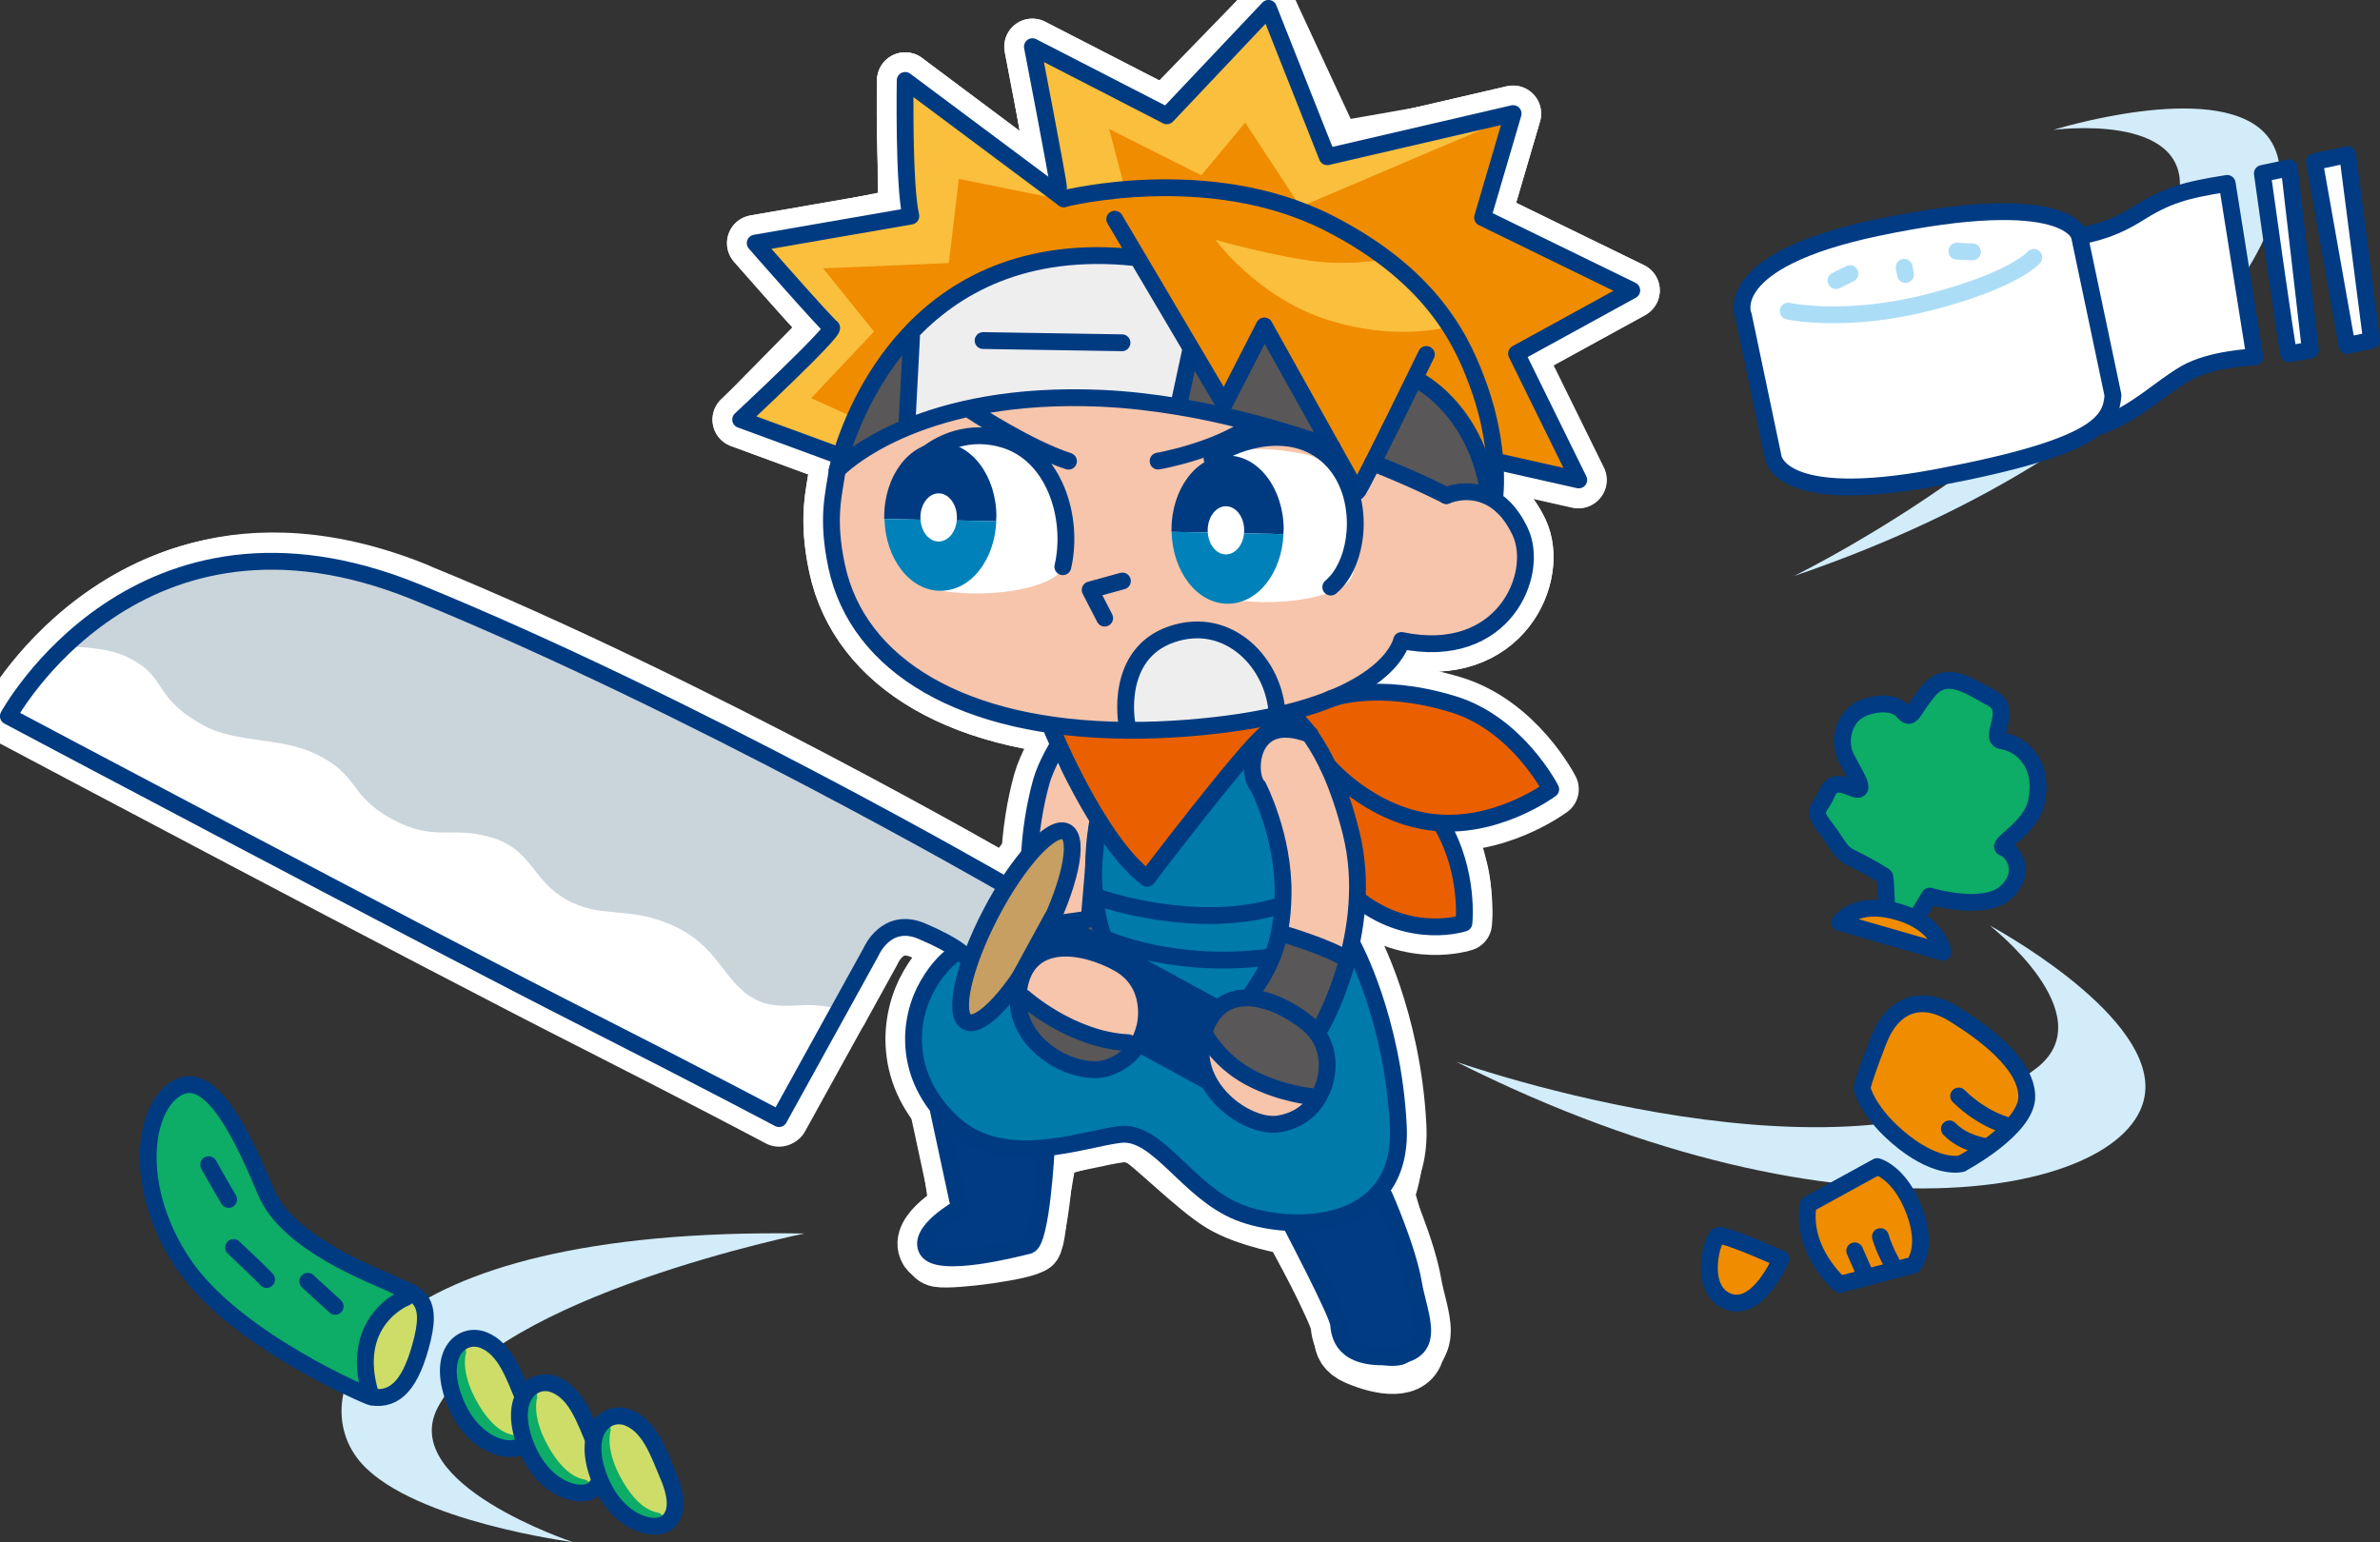 <?xml version="1.0" encoding="UTF-8"?>
<svg id="_レイヤー_1" data-name="レイヤー 1" xmlns="http://www.w3.org/2000/svg" width="236.11" height="153.02" viewBox="0 0 236.11 153.02">
  <rect x="0" y="0" width="236.11" height="153.02" fill="#333333" stroke="none"/>
  <defs>
    <style>
      .cls-1 {
        fill: #003b83;
      }

      .cls-2, .cls-3, .cls-4, .cls-5, .cls-6, .cls-7, .cls-8 {
        stroke-linecap: round;
        stroke-width: 1.67px;
      }

      .cls-2, .cls-3, .cls-4, .cls-5, .cls-6, .cls-8, .cls-9 {
        stroke-linejoin: round;
      }

      .cls-2, .cls-3, .cls-5, .cls-7, .cls-8, .cls-9 {
        fill: none;
      }

      .cls-2, .cls-4, .cls-6, .cls-7 {
        stroke: #003b82;
      }

      .cls-10 {
        fill: #0dac67;
      }

      .cls-11 {
        fill: #ea6000;
      }

      .cls-3 {
        stroke: #acddf7;
      }

      .cls-12, .cls-6 {
        fill: #fff;
      }

      .cls-13, .cls-4 {
        fill: #003b82;
      }

      .cls-14 {
        fill: #f7c5ab;
      }

      .cls-15 {
        fill: #f08c00;
      }

      .cls-16 {
        fill: #007aa9;
      }

      .cls-5 {
        stroke: #003b83;
      }

      .cls-17 {
        fill: #eeeeef;
      }

      .cls-18 {
        fill: #f9bf3d;
      }

      .cls-19 {
        fill: #595757;
      }

      .cls-7 {
        stroke-miterlimit: 10;
      }

      .cls-8 {
        stroke: #0dac67;
      }

      .cls-20 {
        fill: #cad4db;
      }

      .cls-21 {
        fill: #c79f62;
      }

      .cls-22 {
        fill: #0081ba;
      }

      .cls-23 {
        fill: #d2ecfa;
      }

      .cls-24 {
        fill: #cddd67;
      }

      .cls-9 {
        stroke: #fff;
        stroke-width: 5.57px;
      }
    </style>
  </defs>
  <g>
    <path class="cls-23" d="M178.04,57.13c38.71-13.18,53.38-37.18,46.54-44.03-5.13-5.13-20.88-.21-20.88-.21,0,0,13.43-1.81,12.52,6.15-2.34,20.53-38.18,38.08-38.18,38.08Z"/>
    <g>
      <g>
        <path class="cls-12" d="M172.95,31.28c.07.31,2.95,14.04,2.95,14.04,0,0,.41,5.04,16.29,2.05,16.06-3.03,17.23-5.55,17.43-8.15l-3.33-15.82s-1.01-4.82-20.08-.81c-15.61,3.28-13.27,8.7-13.27,8.7Z"/>
        <path class="cls-12" d="M206.3,23.4s2.74-.28,5.69-2.15c2.94-1.86,4.71-2.38,8.96-3.05l2.74,17.22s-4.31.14-6.89,1.64-4.73,3.8-8.4,5.21"/>
        <path class="cls-12" d="M227.06,35.12c-.28-.98-2.62-17.91-2.62-17.91l2.67-.56,2.09,18.08-2.13.39Z"/>
        <polygon class="cls-12" points="232.83 34.28 229.6 16.04 232.9 15.34 235.27 33.77 232.83 34.28"/>
      </g>
      <g>
        <path class="cls-5" d="M172.95,31.28c.07.31,2.95,14.04,2.95,14.04,0,0,.41,5.04,16.29,2.05,16.06-3.03,17.23-5.55,17.43-8.15l-3.33-15.82s-1.01-4.82-20.08-.81c-15.61,3.28-13.27,8.7-13.27,8.7Z"/>
        <path class="cls-3" d="M177.4,30.87s5.71,1.27,14.1-.91c8.38-2.17,10.27-4.42,10.27-4.42"/>
        <path class="cls-5" d="M206.3,23.4s2.74-.28,5.69-2.15c2.94-1.86,4.71-2.38,8.96-3.05l2.74,17.22s-4.31.14-6.89,1.64-4.73,3.8-8.4,5.21"/>
        <path class="cls-5" d="M227.06,35.12c-.28-.98-2.62-17.91-2.62-17.91l2.67-.56,2.09,18.08-2.13.39Z"/>
        <polygon class="cls-5" points="232.83 34.28 229.6 16.04 232.9 15.34 235.27 33.77 232.83 34.28"/>
        <line class="cls-3" x1="182.14" y1="27.84" x2="183.53" y2="27.15"/>
        <line class="cls-3" x1="195.68" y1="24.99" x2="194.13" y2="24.92"/>
        <line class="cls-3" x1="188.9" y1="26.52" x2="189.04" y2="27.24"/>
      </g>
    </g>
  </g>
  <g>
    <path class="cls-23" d="M144.47,105.35c39,19.65,68.27,12.87,68.37,2.54.07-7.75-15.46-16.07-15.46-16.07,0,0,11.42,8.88,4.67,14.15-17.4,13.57-57.58-.62-57.58-.62Z"/>
    <g>
      <path class="cls-15" d="M176.69,124.91s-5.05-2.29-6.17-2.33c-.62-.02-2.15,5.33.87,6.54,3.03,1.22,5.29-4.21,5.29-4.21Z"/>
      <path class="cls-15" d="M182.52,127.44s-3.89-3.32-3.14-7.93l6.85-3.76s2.24.57,3.68,4.38-.09,5.39-.09,5.39l-7.3,1.92Z"/>
      <path class="cls-15" d="M194.62,115.44s6.56-3.49,6.45-6.72-4.25-6.25-7.2-8.09c-2.95-1.85-5.98-1.37-7.54,2.69-1.57,4.06-1.61,4.65-1.61,4.65,0,0,.53,2.5,4.12,5.33,3.6,2.82,5.78,2.15,5.78,2.15Z"/>
      <g>
        <path class="cls-15" d="M192.74,94.48s-.27-2.83-4.5-4.02c-4.23-1.2-5.72,1.07-5.72,1.07l10.22,2.95Z"/>
        <path class="cls-10" d="M187.16,89.82s-.09-2.8-.2-2.88c-.11-.08-1.72-1.07-3.13-1.74-1.41-.67-1.29-1.2-2.74-3.06-1.45-1.86-.6-1.69.19-3.5.79-1.81,2.72-.02,3.17-.36.45-.35-1.09-2.37-1.51-3.62-.41-1.25-.05-3.09,1.17-3.99,1.22-.9,3.65-1.23,4.63-.12.98,1.11.87,0,2.65-2.08,1.78-2.08,4.12-.31,6.26.84,2.14,1.15-.52,4,.98,4.2,1.5.2,4.28,1.9,3.38,6.11-.55,2.56-4.08,4.25-3.22,4.5.85.25,2.41,2.43.21,4.42-2.19,1.99-7.57.37-7.57.37l-1.13,1.86-3.13-.95Z"/>
      </g>
    </g>
    <g>
      <path class="cls-5" d="M176.69,124.91s-5.05-2.29-6.17-2.33c-.62-.02-2.15,5.33.87,6.54,3.03,1.22,5.29-4.21,5.29-4.21Z"/>
      <path class="cls-5" d="M182.52,127.44s-3.89-3.32-3.14-7.93l6.85-3.76s2.24.57,3.68,4.38-.09,5.39-.09,5.39l-7.3,1.92Z"/>
      <path class="cls-5" d="M194.62,115.44s6.56-3.49,6.45-6.72-4.25-6.25-7.2-8.09c-2.95-1.85-5.98-1.37-7.54,2.69-1.57,4.06-1.61,4.65-1.61,4.65,0,0,.53,2.5,4.12,5.33,3.6,2.82,5.78,2.15,5.78,2.15Z"/>
      <g>
        <path class="cls-5" d="M192.74,94.48s-.27-2.83-4.5-4.02c-4.23-1.2-5.72,1.07-5.72,1.07l10.22,2.95Z"/>
        <path class="cls-5" d="M187.16,89.82s-.09-2.8-.2-2.88c-.11-.08-1.72-1.07-3.13-1.74-1.41-.67-1.29-1.2-2.74-3.06-1.45-1.86-.6-1.69.19-3.5.79-1.81,2.72-.02,3.17-.36.45-.35-1.09-2.37-1.51-3.62-.41-1.25-.05-3.09,1.17-3.99,1.22-.9,3.65-1.23,4.63-.12.98,1.11.87,0,2.65-2.08,1.78-2.08,4.12-.31,6.26.84,2.14,1.15-.52,4,.98,4.2,1.5.2,4.28,1.9,3.38,6.11-.55,2.56-4.08,4.25-3.22,4.5.85.25,2.41,2.43.21,4.42-2.19,1.99-7.57.37-7.57.37l-1.13,1.86"/>
      </g>
      <path class="cls-5" d="M199.44,111.77s-2.6-.53-5.13-3.02"/>
      <path class="cls-5" d="M196.95,113.75s-2.18-.29-3.56-1.74"/>
      <path class="cls-5" d="M187.89,125.7s-.95-1.6-1.34-3"/>
      <line class="cls-5" x1="184.95" y1="126.27" x2="184" y2="124.11"/>
    </g>
  </g>
  <g>
    <path class="cls-23" d="M79.81,122.39c-43.66-.72-50.18,16-43.88,22.88,5.24,5.72,20.91,7.74,20.91,7.74,0,0-17.37-5.75-13.42-13.34,5.76-11.08,36.39-17.28,36.39-17.28Z"/>
    <g>
      <path class="cls-10" d="M36.88,138.63c-.23-.03-13.64-5.65-18.73-13.28-5.08-7.63-3.94-15.56-.52-17.43,3.42-1.87,6.59,5.19,8.77,10.37,2.18,5.19,10.89,8.3,12.66,9.18,1.76.88,3.94.93,2.85,5.39-1.09,4.46-2.65,6.12-5.03,5.76Z"/>
      <path class="cls-24" d="M38.25,139.09s3.21-.56,3.73-5.82c.52-5.25-1.69-4.38-3.08-3.47-1.39.91-1.95,1.26-2.47,4.21-.52,2.95-.13,4.69,1.82,5.08Z"/>
      <g>
        <path class="cls-2" d="M36.88,138.63c-.23-.03-13.64-5.65-18.73-13.28-5.08-7.63-3.94-15.56-.52-17.43,3.42-1.87,6.59,5.19,8.77,10.37,2.18,5.19,10.89,8.3,12.66,9.18,1.76.88,3.94.93,2.85,5.39-1.09,4.46-2.65,6.12-5.03,5.76Z"/>
        <path class="cls-2" d="M20.7,115.56s1.07,1.92,1.98,3.45"/>
        <path class="cls-2" d="M23.17,123.78s2.94,2.77,3.28,3.17"/>
        <line class="cls-2" x1="30.53" y1="127.13" x2="33.25" y2="129.62"/>
        <path class="cls-2" d="M40.25,128.75c-.21.05-5.63,2.38-3.52,9.51"/>
      </g>
    </g>
    <g>
      <path class="cls-24" d="M51.75,143.42c-1.2.9-4.98.05-6.71-4.61-1.73-4.67.89-6.71,2.99-5.82s2.94,3.41,3.93,5.77c1,2.36.84,3.88-.21,4.67Z"/>
      <path class="cls-8" d="M45.4,134.15s-.69,2.15,1.32,5.57c1.3,2.21,2.67,3.23,4.01,3.48"/>
      <path class="cls-2" d="M51.75,143.42c-1.2.9-4.98.05-6.71-4.61-1.73-4.67.89-6.71,2.99-5.82s2.94,3.41,3.93,5.77c1,2.36.84,3.88-.21,4.67Z"/>
    </g>
    <g>
      <path class="cls-24" d="M58.8,147.83c-1.2.9-4.98.05-6.71-4.61-1.73-4.67.89-6.71,2.99-5.82s2.94,3.41,3.93,5.77.84,3.88-.21,4.67Z"/>
      <path class="cls-8" d="M52.46,138.56s-.69,2.15,1.32,5.57c1.3,2.21,2.67,3.23,4.01,3.48"/>
      <path class="cls-2" d="M58.8,147.83c-1.2.9-4.98.05-6.71-4.61-1.73-4.67.89-6.71,2.99-5.82s2.94,3.41,3.93,5.77.84,3.88-.21,4.67Z"/>
    </g>
    <g>
      <path class="cls-24" d="M66.1,151.12c-1.2.9-4.98.05-6.71-4.61-1.73-4.67.89-6.71,2.99-5.82s2.94,3.41,3.93,5.77c1,2.36.84,3.88-.21,4.67Z"/>
      <path class="cls-8" d="M59.75,141.85s-.69,2.15,1.32,5.57c1.3,2.21,2.67,3.23,4.01,3.48"/>
      <path class="cls-2" d="M66.1,151.12c-1.2.9-4.98.05-6.71-4.61-1.73-4.67.89-6.71,2.99-5.82s2.94,3.41,3.93,5.77c1,2.36.84,3.88-.21,4.67Z"/>
    </g>
  </g>
  <g>
    <g>
      <path class="cls-9" d="M150.8,52.72c2.01,4.19-1.61,12.93-11.76,10.82,0,0-.87,4.83-12.34,7.41-.19-5.06-4.76-9.96-10.45-8.03-5.74,1.95-4.46,8.85-4.46,8.85v.68c-16.29-.11-26.67-6.43-28.77-16.24-1.05-4.91-.26-7.25.05-9.57,0,0,2.11-2.25,6.92-4.24,4.22-1.74,10.52-3.27,19.3-2.88,2.58.12,5.15.42,7.66.84,1.44.24,2.87.52,4.26.84,3.99.9,7.74,2.05,10.96,3.19,1.41.27,3.52,1.5,4.03,1.52,4.49,1.78,7.3,3.25,7.3,3.25,0,0,1.95-.89,4.05.05,1.13.49,2.32,1.53,3.26,3.51Z"/>
      <path class="cls-9" d="M87.74,51.49s-.06,6.3,5.56,7.13c5.61.83,11.18-.43,12.05-2.15.86-1.72,1.72-11.07-4.91-12.33-6.63-1.26-10.67-.15-12.7,7.35Z"/>
      <path class="cls-9" d="M116.45,52.35s-.06,6.3,5.56,7.13c5.61.83,11.18-.43,12.05-2.15.86-1.72,1.72-11.07-4.91-12.33-6.63-1.26-10.67-.15-12.7,7.35Z"/>
      <path class="cls-9" d="M161.87,28.82l-14.8-7.22,3.03-10.32-18.44,4.28-5.83-14.72-10.08,10.66-13.34-6.86s2.58,13.31,2.59,13.97l-.36.47-14.86-11.09s-.17,10.33.56,13.46l-15.44,2.68s7.09,8.1,7.57,8.38c.49.28-9.01,9.13-9.01,9.13l9.55,3.51.4.11c.72-2.42,2.62-7.59,6.75-12.04,4.43-4.79,11.45-8.77,22.35-7.65l.23-.14,5.5,9.31,3.19,5.39,3.98-7.77s4,7.19,6.73,12.06c.61,1.61,2.48,4.38,2.86,4.48,1.26-2.49,4.18-9.01,5.31-11.35l.18.12s5.81,2.74,7.17,11.25l.63.04c.03-.33.09-1.41,0-2.96l.7-.05,7.59,1.71-6.17-12.54,11.43-6.27Z"/>
      <path class="cls-9" d="M116.25,62.93c5.69-1.93,10.26,2.96,10.45,8.03-2.42.55-5.3.99-8.75,1.27-2.14.17-4.2.25-6.17.23v-.68s-1.27-6.89,4.47-8.85Z"/>
      <path class="cls-9" d="M112.76,25.41l5.5,9.31-.16.1-1.07,4.97-.09.57c-2.51-.42-5.08-.73-7.66-.84-8.78-.39-15.08,1.13-19.3,2.88l-.02-.05.47-8.92-.25-.23c4.43-4.79,11.45-8.77,22.35-7.65l.23-.14Z"/>
      <g>
        <path class="cls-9" d="M140.52,37.65l-.18-.12c-1.13,2.33-2.89,5.9-4.15,8.38,4.49,1.78,7.3,3.25,7.3,3.25,0,0,1.95-.89,4.05.05l.15-.32c-1.37-8.51-7.17-11.25-7.17-11.25Z"/>
        <path class="cls-9" d="M121.45,40.11l-3.19-5.39-.16.1-1.07,4.97-.09.57c1.44.24,2.87.52,4.26.84,3.99.9,7.74,2.05,10.96,3.19-2.73-4.87-6.73-12.06-6.73-12.06l-3.98,7.77Z"/>
        <path class="cls-9" d="M90.17,33.2c-4.13,4.45-6.03,9.62-6.75,12.04-.25.88-.36,1.4-.36,1.4,0,0,2.11-2.25,6.92-4.24l-.02-.05.47-8.92-.25-.23Z"/>
      </g>
      <path class="cls-9" d="M93.6,110.52c.07.35,1.39,9.49,1.39,9.49,0,0-3.7,3.35-2.65,4.32,1.05.98,10.18-.84,10.18-.84l1.6-9.28s7.04-2.44,8.58-1.6c1.53.84,5.79,5.23,8.44,6.84,2.65,1.6,6.98,2.3,6.98,2.3,0,0,3.56,6.21,4.81,8.93,1.26,2.72,1.19,3.91,4.6,4.05,3.42.14,3.63-1.46,3.42-3.49s-3.42-12.76-3.42-12.76c0,0,1.88-4.25.49-11.3-1.39-7.04-5.65-16.88-5.65-16.88l-7.74-18.41-14.23.77s-2.86,10.67-2.51,15.28c.35,4.6.84,3.35.84,3.35,0,0-9.28,0-13.11,2.79-3.84,2.79-4.74,5.23-4.46,9.49s2.44,6.98,2.44,6.98Z"/>
      <path class="cls-9" d="M124.65,99.07s3.18-7.05,3.11-9.32c-.08-2.27-.68-7.58-1.59-9.4-.91-1.82-2.35-4.24-1.52-6.06.83-1.82,4.85-2.96,7.2,1.36,2.35,4.32,2.96,10.08,2.43,15.84-.53,5.76-3.18,10.92-3.18,10.92l-6.44-3.34Z"/>
      <path class="cls-9" d="M104.64,75.49s-1.89,5.91-2.27,10.01.53,9.1.53,9.1c0,0,3.26-.38,5,.08l1.74.45s-.99-7.84-.91-10.31.15-3.34.15-3.34l-4.24-5.99Z"/>
      <path class="cls-9" d="M104.7,72.31c.06.19,1.21,3.63,2.93,6.88,1.72,3.25,5.86,7.46,5.86,7.46,0,0,8.93-10.95,11.1-13.12s4.77-2.88,4.77-2.88c0,0-14.01,2.21-18.96,2-4.95-.21-5.71-.34-5.71-.34Z"/>
      <path class="cls-9" d="M127.54,92.54c.14.1,6.27,2.8,6.27,2.8l-3.18,6.88s-3.28-2.14-5.08-2.9c-1.8-.76-1.19-.47-1.19-.47l3.18-6.31Z"/>
      <path class="cls-9" d="M103.37,92.02l5.36-.75.86,3.17s-3.94-.57-5.03-.52c-1.09.05-1.47.14-1.47.14l.28-2.04Z"/>
      <g>
        <g>
          <path class="cls-9" d="M98.85,51.27c0-4.06-2.49-7.35-5.56-7.35s-5.57,3.29-5.57,7.35c0,.07,0,.14,0,.22l11.1.23c0-.15.02-.3.02-.45Z"/>
          <path class="cls-9" d="M87.74,51.49c.09,3.96,2.54,7.13,5.56,7.13s5.37-3.05,5.54-6.9l-11.1-.23Z"/>
        </g>
        <path class="cls-9" d="M93.12,48.95c1,0,1.81,1.07,1.81,2.39s-.81,2.39-1.81,2.39-1.81-1.07-1.81-2.39.81-2.39,1.81-2.39Z"/>
      </g>
      <g>
        <g>
          <path class="cls-9" d="M127.35,52.55c0-4.06-2.49-7.35-5.56-7.35s-5.57,3.29-5.57,7.35c0,.07,0,.14,0,.22l11.1.23c0-.15.02-.3.02-.45Z"/>
          <path class="cls-9" d="M116.23,52.77c.09,3.96,2.54,7.13,5.56,7.13s5.36-3.05,5.54-6.9l-11.1-.23Z"/>
        </g>
        <path class="cls-9" d="M121.62,50.23c1,0,1.81,1.07,1.81,2.39s-.81,2.39-1.81,2.39-1.81-1.07-1.81-2.39.81-2.39,1.81-2.39Z"/>
      </g>
      <path class="cls-9" d="M94.12,111.41s3.22,1.93,5.15,2.44c1.93.51,4.18.45,4.18.45,0,0-.25,8.49-.93,9.2-.68.71-7.95,1.68-9.43,1.42-1.48-.26-.45-2.83.58-3.67,1.03-.84,1.32-1.24,1.32-1.24l-.87-8.6Z"/>
      <path class="cls-9" d="M128.12,121.75s4.15,7.77,4.81,8.93c.66,1.16-.69,2.96,1.67,3.97,2.36,1.01,5.56,1.62,5.96-.9.39-2.52-.45-5.28-1.46-8.99-1.01-3.71-1.56-6.29-1.56-6.29,0,0-3.04,2.24-5.18,2.69-2.14.45-4.88.5-4.24.59Z"/>
      <path class="cls-9" d="M131.36,76.15s2.36,4.15,10.08,5.04c7.72.89,11.68-2.62,11.68-2.62,0,0-1.21-4.91-7.53-7.79-6.32-2.87-7.6-2.23-10.28-2.23s-7.53,2.74-7.53,2.74l3.57,4.85Z"/>
      <path class="cls-9" d="M143.49,82.09s1.53,3.83,1.66,6.32c.13,2.49.06,2.94.06,2.94,0,0-3.57.7-6.51-.19-2.94-.89-3.89-2.23-3.89-2.23l-2.17-11.17,10.85,4.34Z"/>
      <polygon class="cls-9" points="105.6 19.87 95.12 17.75 94.13 26.1 81.66 26.63 86.71 32.9 80.48 39.5 84.8 41.47 83.32 44.8 73.97 41.16 82.49 32.5 75.36 24.38 89.88 21.39 89.8 7.98 105.6 19.87"/>
      <path class="cls-9" d="M138.24,25.56s-3.39.81-7.38.41c-3.99-.41-10.29-2.17-10.29-2.17,0,0,4.08,5.56,10.75,7.81,7.08,2.38,12.4.81,12.4.81l-5.47-6.86Z"/>
      <path class="cls-9" d="M111.57,18.65l-1.53-5.85,9.13,4.6,4.36-5.23,5.48,8.35,20.06-8.54-16.7,2.93-6.54-14.08-10.53,10.84s-12.65-6.73-12.59-6.29,2.43,14.64,2.43,14.64l6.41-1.37Z"/>
      <path class="cls-9" d="M124.2,98.52c1.48-2.22,3.02-4.47,3.09-9.83.07-5.78-2.49-10.67-2.49-10.67-1.15-1.01-1.02-7.54,5.19-5.13"/>
      <path class="cls-9" d="M93.1,110.21l2.07,9.64s-4.28,2.38-3.17,4.2c1.11,1.82,8.79-.16,10.06-.48,1.27-.32,1.74-9.66,1.74-9.66"/>
      <path class="cls-9" d="M128.25,121.81s4.44,8.47,4.54,9.55c.1,1.08.39,3.57,5.21,3.24,4.83-.33,2.8-3.9,2.22-7.31-.58-3.4-2.89-8.63-2.89-8.63"/>
      <path class="cls-9" d="M108.81,82.35l-.76,8.85s-6.02.7-9.65,1.8c-2.29.69-4.42,1.42-6.34,4.72-1.92,3.3-2.61,9.07,2.47,13.74,5.08,4.67,12.92,1.51,16.63,1.1,3.71-.41,6.6,5.63,11.68,7.7,5.08,2.06,16.43,2.06,15.88-8.58s-4.5-17.86-4.5-17.86"/>
      <path class="cls-9" d="M128.02,70.9s3.62,2.15,6.01,11.71c2.47,9.88-2.96,19.26-2.96,19.26"/>
      <path class="cls-9" d="M104.95,73.98s-1.2,1.95-1.65,3.59c-1.26,4.51-1.85,11.03-.35,17.02"/>
      <path class="cls-9" d="M108.88,81.63s-1.59,8.18,1.6,13.56"/>
      <path class="cls-9" d="M109.72,93.16s6.73,3.09,16.37,1.78"/>
      <path class="cls-9" d="M109.23,89.13s9.25,3.22,17.42.83"/>
      <path class="cls-9" d="M127.32,92.67s4.7,1.38,6.37,2.58"/>
      <g>
        <path class="cls-9" d="M140.52,37.65s5.81,2.74,7.17,11.25"/>
        <path class="cls-9" d="M111.79,71.78s-1.28-6.89,4.46-8.85c5.69-1.93,10.26,2.96,10.45,8.03,0,.05,0,.11,0,.16"/>
        <polyline class="cls-9" points="111.35 57.65 108.15 58.53 109.59 61.33"/>
        <path class="cls-9" d="M110.59,21.75l2.17,3.66,5.5,9.31,3.19,5.39,3.98-7.77s4,7.19,6.73,12.06c1.37,2.46,2.42,4.32,2.48,4.38.05.05.68-1.15,1.55-2.86,1.26-2.49,3.01-6.05,4.15-8.38.69-1.41,1.16-2.37,1.16-2.37"/>
        <path class="cls-9" d="M105.53,19.72s14.37-3.66,26.3,2.42c10.65,5.43,13.46,12.21,14.97,16.48,1,2.86,1.39,5.46,1.52,7.34.1,1.56.04,2.63,0,2.96,0,.08,0,.12,0,.12"/>
        <path class="cls-9" d="M105.53,19.72l-.87-.65-14.86-11.09s-.17,10.33.56,13.46l-15.44,2.68s7.09,8.1,7.57,8.38c.49.28-9.01,9.13-9.01,9.13l9.55,3.51"/>
        <path class="cls-9" d="M83.06,46.64s.11-.52.36-1.4c.72-2.42,2.62-7.59,6.75-12.04,4.43-4.79,11.45-8.77,22.35-7.65"/>
        <line class="cls-9" x1="90.43" y1="33.43" x2="89.96" y2="42.35"/>
        <line class="cls-9" x1="118.1" y1="34.82" x2="117.03" y2="39.79"/>
        <line class="cls-9" x1="97.53" y1="33.79" x2="111.31" y2="34.01"/>
        <path class="cls-9" d="M105.01,18.6c-.02-.66-2.59-13.97-2.59-13.97l13.34,6.86L125.84.83l5.83,14.72,18.44-4.28-3.03,10.32,14.8,7.22-11.43,6.27,6.17,12.54-7.59-1.71"/>
        <path class="cls-9" d="M143.49,49.17s1.95-.89,4.05.05c1.13.49,2.32,1.53,3.26,3.51,2.01,4.19-1.61,12.93-11.76,10.82,0,0-.87,4.83-12.34,7.41-2.42.55-5.3.99-8.75,1.27-2.14.17-4.2.25-6.17.23-16.28-.11-26.66-6.43-28.77-16.24-1.05-4.91-.26-7.25.05-9.57"/>
        <path class="cls-9" d="M143.49,49.17s-2.8-1.47-7.3-3.25"/>
        <path class="cls-9" d="M83.06,46.64s2.11-2.25,6.92-4.24c4.22-1.74,10.52-3.27,19.3-2.88,2.58.12,5.15.42,7.66.84,1.44.24,2.87.52,4.26.84,3.99.9,7.74,2.05,10.96,3.19"/>
        <path class="cls-9" d="M114.89,45.75s5.54-.95,9.19-3.49"/>
        <path class="cls-9" d="M96.47,40.83s5.56,3.65,9.53,4.93"/>
        <path class="cls-9" d="M132.02,58.25c3.04-2.53,3.6-9.77-.46-13.16-4.05-3.38-9.87-.87-11.32.42"/>
        <path class="cls-9" d="M105.44,56.23c1.11-4.76-.78-11.12-5.84-12.63-3.38-1.01-6.38.21-8.29,1.99"/>
      </g>
      <path class="cls-9" d="M104.33,72.29s4.59,11.24,9.48,14.86c0,0,9.88-13.03,11.83-14.4"/>
      <path class="cls-9" d="M132,69.34s4.49-1.8,12.15.53c6.38,1.94,9.69,8.44,9.69,8.44,0,0-5.54,4.15-12.02,3.24-6.1-.86-10.09-5.59-10.09-5.59"/>
      <path class="cls-9" d="M143.03,81.85c2.76,4.75,2.2,9.74,2.2,9.74,0,0-5.13,1.73-10.34-2.23"/>
      <g>
        <path class="cls-9" d="M105.93,82.45c1.4.73.33,5.55-2.39,10.76-2.72,5.21-6.06,8.84-7.46,8.11-1.4-.73-.33-5.55,2.39-10.76,2.72-5.21,6.06-8.84,7.46-8.11Z"/>
        <g>
          <path class="cls-9" d="M74.77,99.05c-3.09-1.76-3.5-5.23-8.06-7.26-4.42-1.96-7.1-.6-10.54-2.56-3.44-1.95-3.39-4.98-7.46-6.17-4.08-1.19-5.6.51-9.88-1.84-4.28-2.35-3.15-4.35-7.51-6.43-3.58-1.71-7.86-1.02-11.17-2.86-5.31-2.95-3.31-4.84-7.81-6.89-1.4-.64-3.7-.86-5.84-.92-3.7,3.55-5.5,6.85-5.5,6.85,0,0,41.91,22.26,57.85,30.34,11.06,5.61,18.58,9.6,18.58,9.6l5.92-10.72c-3.47-1.21-5.88.39-8.58-1.15Z"/>
          <path class="cls-9" d="M41.47,58.67c-17.29-7.05-28.78-.46-34.97,5.47,2.14.05,4.44.28,5.84.92,4.5,2.05,2.5,3.95,7.81,6.89,3.3,1.83,7.58,1.14,11.17,2.86,4.36,2.08,3.23,4.08,7.51,6.43,4.28,2.35,5.8.65,9.88,1.84,4.08,1.19,4.02,4.22,7.46,6.17,3.44,1.95,6.12.59,10.54,2.56,4.56,2.02,4.97,5.5,8.06,7.26,2.71,1.54,5.11-.05,8.58,1.15l3.22-5.84s1.5-3.54,5.03-2.04,4.23,2.43,4.23,2.43l3.89-7.09s-30.62-17.73-58.27-29Z"/>
        </g>
        <g>
          <rect class="cls-9" x="109.89" y="87.82" width="6.81" height="24.06" transform="translate(-28.6 151.52) rotate(-61.4)"/>
          <path class="cls-9" d="M105.76,82.52c1.4.73.33,5.55-2.39,10.76-2.72,5.21-6.06,8.84-7.46,8.11-1.4-.73-.33-5.55,2.39-10.76,2.72-5.21,6.06-8.84,7.46-8.11Z"/>
          <path class="cls-9" d="M95.68,94.82s-.7-.93-4.23-2.43-5.03,2.04-5.03,2.04l-9.14,16.56s-7.52-3.99-18.58-9.6C42.75,93.32.83,71.06.83,71.06c0,0,12.82-23.59,40.46-12.32,27.64,11.27,58.27,29,58.27,29"/>
        </g>
      </g>
      <g>
        <g>
          <path class="cls-9" d="M119.46,102.94c-.03-.49.54-4.72,5.26-3.51,4.72,1.21,5.99,3.33,6.41,5.2s-.67,3.69-.67,3.69c0,0-1.63.73-5.26-.91-3.63-1.63-5.75-4.48-5.75-4.48Z"/>
          <path class="cls-9" d="M119.4,103.79s4.96,3.69,6.9,4.36,3.99.97,3.99.97c0,0-.18.85-1.94,1.39-1.75.54-3.57.54-5.2-.18-1.63-.73-2.78-1.63-3.39-3.39-.61-1.75-.36-3.15-.36-3.15Z"/>
          <path class="cls-9" d="M131.28,107.85s1.56-3.78-1.61-6.35c-3.17-2.57-8.56-4.37-10.24.95-1.67,5.32,4.27,9.61,7.47,9.06,3.2-.55,4.06-2.93,4.38-3.66Z"/>
        </g>
        <path class="cls-9" d="M119.43,102.45s1.33,2.72,4.51,4.43,6.37,1.95,6.37,1.95"/>
      </g>
      <g>
        <path class="cls-9" d="M101.43,98.88s2.42,1.57,5.02,2.72c2.6,1.15,5.75,2.12,5.75,2.12,0,0,1.94-2.3,1.63-5.14-.3-2.84-5.51-4.9-7.62-5.02-2.12-.12-4.24,1.75-4.78,5.33Z"/>
        <path class="cls-9" d="M100.95,99.13s.11,3.36,3.45,5.63c1.96,1.33,1.91,1.1,4.84,1.33,1.72.14,3.63-2,3.63-2l-11.92-4.96Z"/>
        <path class="cls-9" d="M113.64,101.57s.89-3.99-2.67-5.98-9.19-2.83-9.92,2.69,5.85,8.74,8.91,7.64c3.06-1.09,3.5-3.58,3.69-4.35Z"/>
        <path class="cls-9" d="M101.57,98.98s4.68,4.21,10.36,4.48"/>
      </g>
    </g>
    <g>
      <path class="cls-14" d="M150.8,52.72c2.01,4.19-1.61,12.93-11.76,10.82,0,0-.87,4.83-12.34,7.41-.19-5.06-4.76-9.96-10.45-8.03-5.74,1.95-4.46,8.85-4.46,8.85v.68c-16.29-.11-26.67-6.43-28.77-16.24-1.05-4.91-.26-7.25.05-9.57,0,0,2.11-2.25,6.92-4.24,4.22-1.74,10.52-3.27,19.3-2.88,2.58.12,5.15.42,7.66.84,1.44.24,2.87.52,4.26.84,3.99.9,7.74,2.05,10.96,3.19,1.41.27,3.52,1.5,4.03,1.52,4.49,1.78,7.3,3.25,7.3,3.25,0,0,1.95-.89,4.05.05,1.13.49,2.32,1.53,3.26,3.51Z"/>
      <path class="cls-12" d="M87.74,51.49s-.06,6.3,5.56,7.13c5.61.83,11.18-.43,12.05-2.15.86-1.72,1.72-11.07-4.91-12.33-6.63-1.26-10.67-.15-12.7,7.35Z"/>
      <path class="cls-12" d="M116.45,52.35s-.06,6.3,5.56,7.13c5.61.83,11.18-.43,12.05-2.15.86-1.72,1.72-11.07-4.91-12.33-6.63-1.26-10.67-.15-12.7,7.35Z"/>
      <path class="cls-15" d="M161.87,28.82l-14.8-7.22,3.03-10.32-18.44,4.28-5.83-14.72-10.08,10.66-13.34-6.86s2.58,13.31,2.59,13.97l-.36.47-14.86-11.09s-.17,10.33.56,13.46l-15.44,2.68s7.09,8.1,7.57,8.38c.49.28-9.01,9.13-9.01,9.13l9.55,3.51.4.11c.72-2.42,2.62-7.59,6.75-12.04,4.43-4.79,11.45-8.77,22.35-7.65l.23-.14,5.5,9.31,3.19,5.39,3.98-7.77s4,7.19,6.73,12.06c.61,1.61,2.48,4.38,2.86,4.48,1.26-2.49,4.18-9.01,5.31-11.35l.18.12s5.81,2.74,7.17,11.25l.63.04c.03-.33.09-1.41,0-2.96l.7-.05,7.59,1.71-6.17-12.54,11.43-6.27Z"/>
      <path class="cls-17" d="M116.25,62.93c5.69-1.93,10.26,2.96,10.45,8.03-2.42.55-5.3.99-8.75,1.27-2.14.17-4.2.25-6.17.23v-.68s-1.27-6.89,4.47-8.85Z"/>
      <path class="cls-17" d="M112.76,25.41l5.5,9.31-.16.1-1.07,4.97-.09.57c-2.51-.42-5.08-.73-7.66-.84-8.78-.39-15.08,1.13-19.3,2.88l-.02-.05.47-8.92-.25-.23c4.43-4.79,11.45-8.77,22.35-7.65l.23-.14Z"/>
      <g>
        <path class="cls-19" d="M140.52,37.65l-.18-.12c-1.13,2.33-2.89,5.9-4.15,8.38,4.49,1.78,7.3,3.25,7.3,3.25,0,0,1.95-.89,4.05.05l.15-.32c-1.37-8.51-7.17-11.25-7.17-11.25Z"/>
        <path class="cls-19" d="M121.45,40.11l-3.19-5.39-.16.1-1.07,4.97-.09.57c1.44.24,2.87.52,4.26.84,3.99.9,7.74,2.05,10.96,3.19-2.73-4.87-6.73-12.06-6.73-12.06l-3.98,7.77Z"/>
        <path class="cls-19" d="M90.17,33.2c-4.13,4.45-6.03,9.62-6.75,12.04-.25.88-.36,1.4-.36,1.4,0,0,2.11-2.25,6.92-4.24l-.02-.05.47-8.92-.25-.23Z"/>
      </g>
      <path class="cls-16" d="M93.6,110.52c.07.35,1.39,9.49,1.39,9.49,0,0-3.7,3.35-2.65,4.32,1.05.98,10.18-.84,10.18-.84l1.6-9.28s7.04-2.44,8.58-1.6c1.53.84,5.79,5.23,8.44,6.84,2.65,1.6,6.98,2.3,6.98,2.3,0,0,3.56,6.21,4.81,8.93,1.26,2.72,1.19,3.91,4.6,4.05,3.42.14,3.63-1.46,3.42-3.49s-3.42-12.76-3.42-12.76c0,0,1.88-4.25.49-11.3-1.39-7.04-5.65-16.88-5.65-16.88l-7.74-18.41-14.23.77s-2.86,10.67-2.51,15.28c.35,4.6.84,3.35.84,3.35,0,0-9.28,0-13.11,2.79-3.84,2.79-4.74,5.23-4.46,9.49s2.44,6.98,2.44,6.98Z"/>
      <path class="cls-14" d="M124.65,99.07s3.18-7.05,3.11-9.32c-.08-2.27-.68-7.58-1.59-9.4-.91-1.82-2.35-4.24-1.52-6.06.83-1.82,4.85-2.96,7.2,1.36,2.35,4.32,2.96,10.08,2.43,15.84-.53,5.76-3.18,10.92-3.18,10.92l-6.44-3.34Z"/>
      <path class="cls-14" d="M104.64,75.49s-1.89,5.91-2.27,10.01.53,9.1.53,9.1c0,0,3.26-.38,5,.08l1.74.45s-.99-7.84-.91-10.31.15-3.34.15-3.34l-4.24-5.99Z"/>
      <path class="cls-11" d="M104.7,72.31c.06.19,1.21,3.63,2.93,6.88,1.72,3.25,5.86,7.46,5.86,7.46,0,0,8.93-10.95,11.1-13.12s4.77-2.88,4.77-2.88c0,0-14.01,2.21-18.96,2-4.95-.21-5.71-.34-5.71-.34Z"/>
      <path class="cls-19" d="M127.54,92.54c.14.1,6.27,2.8,6.27,2.8l-3.18,6.88s-3.28-2.14-5.08-2.9c-1.8-.76-1.19-.47-1.19-.47l3.18-6.31Z"/>
      <path class="cls-19" d="M103.37,92.02l5.36-.75.86,3.17s-3.94-.57-5.03-.52c-1.09.05-1.47.14-1.47.14l.28-2.04Z"/>
      <g>
        <g>
          <path class="cls-13" d="M98.85,51.27c0-4.06-2.49-7.35-5.56-7.35s-5.57,3.29-5.57,7.35c0,.07,0,.14,0,.22l11.1.23c0-.15.02-.3.02-.45Z"/>
          <path class="cls-22" d="M87.74,51.49c.09,3.96,2.54,7.13,5.56,7.13s5.37-3.05,5.54-6.9l-11.1-.23Z"/>
        </g>
        <path class="cls-12" d="M93.12,48.95c1,0,1.81,1.07,1.81,2.39s-.81,2.39-1.81,2.39-1.81-1.07-1.81-2.39.81-2.39,1.81-2.39Z"/>
      </g>
      <g>
        <g>
          <path class="cls-13" d="M127.35,52.55c0-4.06-2.49-7.35-5.56-7.35s-5.57,3.29-5.57,7.35c0,.07,0,.14,0,.22l11.1.23c0-.15.02-.3.02-.45Z"/>
          <path class="cls-22" d="M116.23,52.77c.09,3.96,2.54,7.13,5.56,7.13s5.36-3.05,5.54-6.9l-11.1-.23Z"/>
        </g>
        <path class="cls-12" d="M121.62,50.23c1,0,1.81,1.07,1.81,2.39s-.81,2.39-1.81,2.39-1.81-1.07-1.81-2.39.81-2.39,1.81-2.39Z"/>
      </g>
      <path class="cls-1" d="M94.12,111.41s3.22,1.93,5.15,2.44c1.93.51,4.18.45,4.18.45,0,0-.25,8.49-.93,9.2-.68.71-7.95,1.68-9.43,1.42-1.48-.26-.45-2.83.58-3.67,1.03-.84,1.32-1.24,1.32-1.24l-.87-8.6Z"/>
      <path class="cls-1" d="M128.12,121.75s4.15,7.77,4.81,8.93c.66,1.16-.69,2.96,1.67,3.97,2.36,1.01,5.56,1.62,5.96-.9.39-2.52-.45-5.28-1.46-8.99-1.01-3.71-1.56-6.29-1.56-6.29,0,0-3.04,2.24-5.18,2.69-2.14.45-4.88.5-4.24.59Z"/>
      <path class="cls-11" d="M131.36,76.15s2.36,4.15,10.08,5.04c7.72.89,11.68-2.62,11.68-2.62,0,0-1.21-4.91-7.53-7.79-6.32-2.87-7.6-2.23-10.28-2.23s-7.53,2.74-7.53,2.74l3.57,4.85Z"/>
      <path class="cls-11" d="M143.49,82.09s1.53,3.83,1.66,6.32c.13,2.49.06,2.94.06,2.94,0,0-3.57.7-6.51-.19-2.94-.89-3.89-2.23-3.89-2.23l-2.17-11.17,10.85,4.34Z"/>
      <polygon class="cls-18" points="105.6 19.87 95.12 17.75 94.13 26.1 81.66 26.63 86.71 32.9 80.48 39.5 84.8 41.47 83.32 44.8 73.97 41.16 82.49 32.5 75.36 24.38 89.88 21.39 89.8 7.98 105.6 19.87"/>
      <path class="cls-18" d="M138.24,25.56s-3.39.81-7.38.41c-3.99-.41-10.29-2.17-10.29-2.17,0,0,4.08,5.56,10.75,7.81,7.08,2.38,12.4.81,12.4.81l-5.47-6.86Z"/>
      <path class="cls-18" d="M111.57,18.65l-1.53-5.85,9.13,4.6,4.36-5.23,5.48,8.35,20.06-8.54-16.7,2.93-6.54-14.08-10.53,10.84s-12.65-6.73-12.59-6.29,2.43,14.64,2.43,14.64l6.41-1.37Z"/>
      <path class="cls-2" d="M124.2,98.52c1.48-2.22,3.02-4.47,3.09-9.83.07-5.78-2.49-10.67-2.49-10.67-1.15-1.01-1.02-7.54,5.19-5.13"/>
      <path class="cls-2" d="M93.1,110.21l2.07,9.64s-4.28,2.38-3.17,4.2c1.11,1.82,8.79-.16,10.06-.48,1.27-.32,1.74-9.66,1.74-9.66"/>
      <path class="cls-2" d="M128.25,121.81s4.44,8.47,4.54,9.55c.1,1.08.39,3.57,5.21,3.24,4.83-.33,2.8-3.9,2.22-7.31-.58-3.4-2.89-8.63-2.89-8.63"/>
      <path class="cls-2" d="M108.81,82.35l-.76,8.85s-6.02.7-9.65,1.8c-2.29.69-4.42,1.42-6.34,4.72-1.92,3.3-2.61,9.07,2.47,13.74,5.08,4.67,12.92,1.51,16.63,1.1,3.71-.41,6.6,5.63,11.68,7.7,5.08,2.06,16.43,2.06,15.88-8.58s-4.5-17.86-4.5-17.86"/>
      <path class="cls-2" d="M128.02,70.9s3.62,2.15,6.01,11.71c2.47,9.88-2.96,19.26-2.96,19.26"/>
      <path class="cls-2" d="M104.95,73.98s-1.2,1.95-1.65,3.59c-1.26,4.51-1.85,11.03-.35,17.02"/>
      <path class="cls-2" d="M108.88,81.63s-1.59,8.18,1.6,13.56"/>
      <path class="cls-2" d="M109.72,93.16s6.73,3.09,16.37,1.78"/>
      <path class="cls-2" d="M109.23,89.13s9.25,3.22,17.42.83"/>
      <path class="cls-6" d="M127.32,92.67s4.7,1.38,6.37,2.58"/>
      <g>
        <path class="cls-2" d="M140.52,37.65s5.81,2.74,7.17,11.25"/>
        <path class="cls-7" d="M111.79,71.78s-1.28-6.89,4.46-8.85c5.69-1.93,10.26,2.96,10.45,8.03,0,.05,0,.11,0,.16"/>
        <polyline class="cls-2" points="111.35 57.65 108.15 58.53 109.59 61.33"/>
        <path class="cls-5" d="M110.59,21.75l2.17,3.66,5.5,9.31,3.19,5.39,3.98-7.77s4,7.19,6.73,12.06c1.37,2.46,2.42,4.32,2.48,4.38.05.05.68-1.15,1.55-2.86,1.26-2.49,3.01-6.05,4.15-8.38.69-1.41,1.16-2.37,1.16-2.37"/>
        <path class="cls-2" d="M105.53,19.72s14.37-3.66,26.3,2.42c10.65,5.43,13.46,12.21,14.97,16.48,1,2.86,1.39,5.46,1.52,7.34.1,1.56.04,2.63,0,2.96,0,.08,0,.12,0,.12"/>
        <path class="cls-2" d="M105.53,19.72l-.87-.65-14.86-11.09s-.17,10.33.56,13.46l-15.44,2.68s7.09,8.1,7.57,8.38c.49.28-9.01,9.13-9.01,9.13l9.55,3.51"/>
        <path class="cls-2" d="M83.06,46.64s.11-.52.36-1.4c.72-2.42,2.62-7.59,6.75-12.04,4.43-4.79,11.45-8.77,22.35-7.65"/>
        <line class="cls-2" x1="90.43" y1="33.43" x2="89.96" y2="42.35"/>
        <line class="cls-2" x1="118.1" y1="34.82" x2="117.03" y2="39.79"/>
        <line class="cls-2" x1="97.53" y1="33.79" x2="111.31" y2="34.01"/>
        <path class="cls-2" d="M105.01,18.6c-.02-.66-2.59-13.97-2.59-13.97l13.34,6.86L125.84.83l5.83,14.72,18.44-4.28-3.03,10.32,14.8,7.22-11.43,6.27,6.17,12.54-7.59-1.71"/>
        <path class="cls-2" d="M143.49,49.17s1.95-.89,4.05.05c1.13.49,2.32,1.53,3.26,3.51,2.01,4.19-1.61,12.93-11.76,10.82,0,0-.87,4.83-12.34,7.41-2.42.55-5.3.99-8.75,1.27-2.14.17-4.2.25-6.17.23-16.28-.11-26.66-6.43-28.77-16.24-1.05-4.91-.26-7.25.05-9.57"/>
        <path class="cls-2" d="M143.49,49.17s-2.8-1.47-7.3-3.25"/>
        <path class="cls-2" d="M83.06,46.64s2.11-2.25,6.92-4.24c4.22-1.74,10.52-3.27,19.3-2.88,2.58.12,5.15.42,7.66.84,1.44.24,2.87.52,4.26.84,3.99.9,7.74,2.05,10.96,3.19"/>
        <path class="cls-2" d="M114.89,45.75s5.54-.95,9.19-3.49"/>
        <path class="cls-2" d="M96.47,40.83s5.56,3.65,9.53,4.93"/>
        <path class="cls-2" d="M132.02,58.25c3.04-2.53,3.6-9.77-.46-13.16-4.05-3.38-9.87-.87-11.32.42"/>
        <path class="cls-2" d="M105.44,56.23c1.11-4.76-.78-11.12-5.84-12.63-3.38-1.01-6.38.21-8.29,1.99"/>
      </g>
      <path class="cls-2" d="M104.33,72.29s4.59,11.24,9.48,14.86c0,0,9.88-13.03,11.83-14.4"/>
      <path class="cls-2" d="M132,69.34s4.49-1.8,12.15.53c6.38,1.94,9.69,8.44,9.69,8.44,0,0-5.54,4.15-12.02,3.24-6.1-.86-10.09-5.59-10.09-5.59"/>
      <path class="cls-2" d="M143.03,81.85c2.76,4.75,2.2,9.74,2.2,9.74,0,0-5.13,1.73-10.34-2.23"/>
      <g>
        <path class="cls-21" d="M105.93,82.45c1.4.73.33,5.55-2.39,10.76-2.72,5.21-6.06,8.84-7.46,8.11-1.4-.73-.33-5.55,2.39-10.76,2.72-5.21,6.06-8.84,7.46-8.11Z"/>
        <g>
          <path class="cls-12" d="M74.77,99.05c-3.09-1.76-3.5-5.23-8.06-7.26-4.42-1.96-7.1-.6-10.54-2.56-3.44-1.95-3.39-4.98-7.46-6.17-4.08-1.19-5.6.51-9.88-1.84-4.28-2.35-3.15-4.35-7.51-6.43-3.58-1.71-7.86-1.02-11.17-2.86-5.31-2.95-3.31-4.84-7.81-6.89-1.4-.64-3.7-.86-5.84-.92-3.7,3.55-5.5,6.85-5.5,6.85,0,0,41.91,22.26,57.85,30.34,11.06,5.61,18.58,9.6,18.58,9.6l5.92-10.72c-3.47-1.21-5.88.39-8.58-1.15Z"/>
          <path class="cls-20" d="M41.47,58.67c-17.29-7.05-28.78-.46-34.97,5.47,2.14.05,4.44.28,5.84.92,4.5,2.05,2.5,3.95,7.81,6.89,3.3,1.83,7.58,1.14,11.17,2.86,4.36,2.08,3.23,4.08,7.51,6.43,4.28,2.35,5.8.65,9.88,1.84,4.08,1.19,4.02,4.22,7.46,6.17,3.44,1.95,6.12.59,10.54,2.56,4.56,2.02,4.97,5.5,8.06,7.26,2.71,1.54,5.11-.05,8.58,1.15l3.22-5.84s1.5-3.54,5.03-2.04,4.23,2.43,4.23,2.43l3.89-7.09s-30.62-17.73-58.27-29Z"/>
        </g>
        <g>
          <rect class="cls-4" x="109.89" y="87.82" width="6.81" height="24.06" transform="translate(-28.6 151.52) rotate(-61.4)"/>
          <path class="cls-2" d="M105.76,82.52c1.4.73.33,5.55-2.39,10.76-2.72,5.21-6.06,8.84-7.46,8.11-1.4-.73-.33-5.55,2.39-10.76,2.72-5.21,6.06-8.84,7.46-8.11Z"/>
          <path class="cls-2" d="M95.68,94.82s-.7-.93-4.23-2.43-5.03,2.04-5.03,2.04l-9.14,16.56s-7.52-3.99-18.58-9.6C42.75,93.32.83,71.06.83,71.06c0,0,12.82-23.59,40.46-12.32,27.64,11.27,58.27,29,58.27,29"/>
        </g>
      </g>
      <g>
        <g>
          <path class="cls-19" d="M119.46,102.94c-.03-.49.54-4.72,5.26-3.51,4.72,1.21,5.99,3.33,6.41,5.2s-.67,3.69-.67,3.69c0,0-1.63.73-5.26-.91-3.63-1.63-5.75-4.48-5.75-4.48Z"/>
          <path class="cls-14" d="M119.4,103.79s4.96,3.69,6.9,4.36,3.99.97,3.99.97c0,0-.18.85-1.94,1.39-1.75.54-3.57.54-5.2-.18-1.63-.73-2.78-1.63-3.39-3.39-.61-1.75-.36-3.15-.36-3.15Z"/>
          <path class="cls-2" d="M131.28,107.85s1.56-3.78-1.61-6.35c-3.17-2.57-8.56-4.37-10.24.95-1.67,5.32,4.27,9.61,7.47,9.06,3.2-.55,4.06-2.93,4.38-3.66Z"/>
        </g>
        <path class="cls-2" d="M119.43,102.45s1.33,2.72,4.51,4.43,6.37,1.95,6.37,1.95"/>
      </g>
      <g>
        <path class="cls-14" d="M101.43,98.88s2.42,1.57,5.02,2.72c2.6,1.15,5.75,2.12,5.75,2.12,0,0,1.94-2.3,1.63-5.14-.3-2.84-5.51-4.9-7.62-5.02-2.12-.12-4.24,1.75-4.78,5.33Z"/>
        <path class="cls-19" d="M100.95,99.13s.11,3.36,3.45,5.63c1.96,1.33,1.91,1.1,4.84,1.33,1.72.14,3.63-2,3.63-2l-11.92-4.96Z"/>
        <path class="cls-2" d="M113.64,101.57s.89-3.99-2.67-5.98-9.19-2.83-9.92,2.69,5.85,8.74,8.91,7.64c3.06-1.09,3.5-3.58,3.69-4.35Z"/>
        <path class="cls-2" d="M101.57,98.98s4.68,4.21,10.36,4.48"/>
      </g>
    </g>
  </g>
</svg>